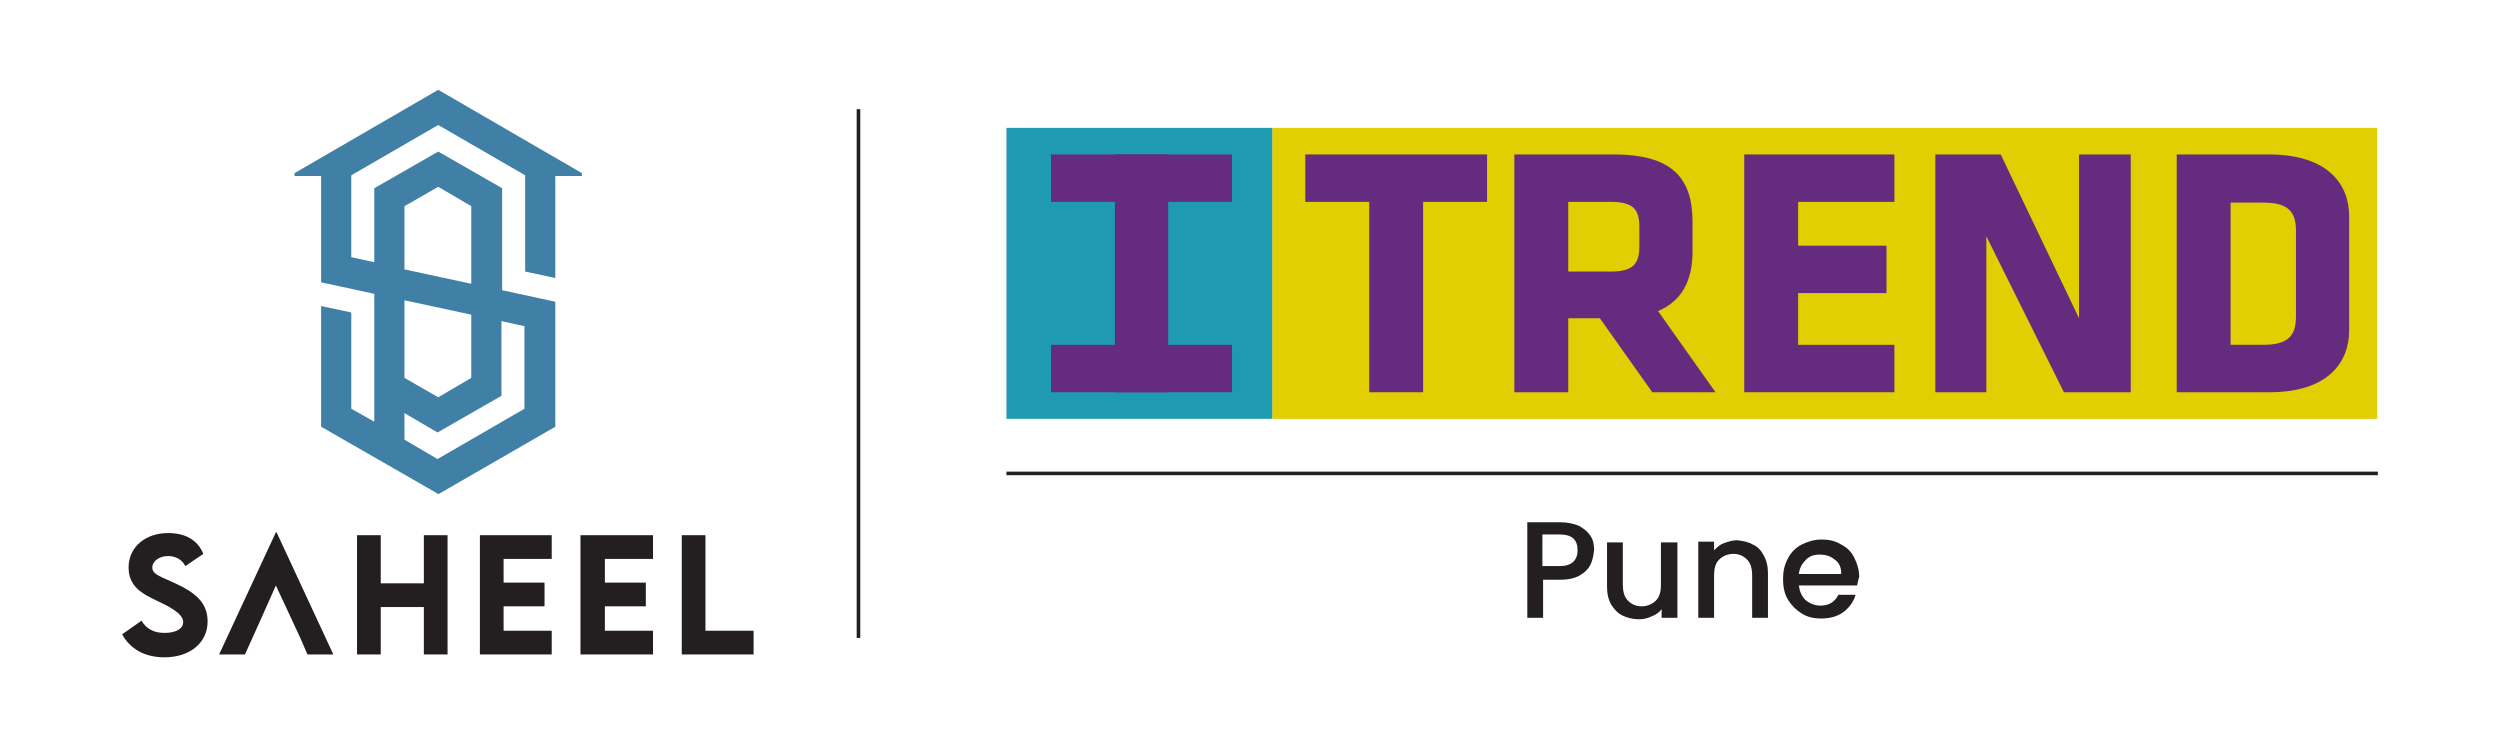 <?xml version="1.0" encoding="utf-8"?>
<!-- Generator: Adobe Illustrator 25.4.1, SVG Export Plug-In . SVG Version: 6.00 Build 0)  -->
<svg version="1.1" id="Layer_1" xmlns="http://www.w3.org/2000/svg" xmlns:xlink="http://www.w3.org/1999/xlink" x="0px" y="0px"
	 viewBox="0 0 348 104" style="enable-background:new 0 0 348 104;" xml:space="preserve">
<style type="text/css">
	.st0{display:none;}
	.st1{display:inline;fill:#FFFFFF;}
	.st2{display:inline;}
	.st3{fill-rule:evenodd;clip-rule:evenodd;fill:#EF412F;}
	.st4{fill:#231F20;}
	.st5{fill:#4180A6;}
	.st6{fill-rule:evenodd;clip-rule:evenodd;fill:#E1CF03;}
	
		.st7{clip-path:url(#SVGID_00000119833965710924661940000017325918996312075710_);fill-rule:evenodd;clip-rule:evenodd;fill:#652B7F;}
	
		.st8{clip-path:url(#SVGID_00000119833965710924661940000017325918996312075710_);fill-rule:evenodd;clip-rule:evenodd;fill:#E1CF03;}
	.st9{fill-rule:evenodd;clip-rule:evenodd;fill:#1E9BB0;}
	
		.st10{clip-path:url(#SVGID_00000136399388583317043960000013792301623581118395_);fill-rule:evenodd;clip-rule:evenodd;fill:#652B7F;}
	
		.st11{clip-path:url(#SVGID_00000136399388583317043960000013792301623581118395_);fill-rule:evenodd;clip-rule:evenodd;fill:#E1CF03;}
	.st12{fill-rule:evenodd;clip-rule:evenodd;fill:#652B7F;}
	
		.st13{clip-path:url(#SVGID_00000014618330336687253420000017305003224385076158_);fill-rule:evenodd;clip-rule:evenodd;fill:#652B7F;}
	
		.st14{clip-path:url(#SVGID_00000014618330336687253420000017305003224385076158_);fill-rule:evenodd;clip-rule:evenodd;fill:#E1CF03;}
	
		.st15{clip-path:url(#SVGID_00000002374079336776712920000005085337783618452628_);fill-rule:evenodd;clip-rule:evenodd;fill:#652B7F;}
	
		.st16{clip-path:url(#SVGID_00000002374079336776712920000005085337783618452628_);fill-rule:evenodd;clip-rule:evenodd;fill:#E1CF03;}
	.st17{fill:none;}
	.st18{fill:none;stroke:#231F20;stroke-width:0.5;stroke-miterlimit:10;}
</style>
<g class="st0">
	<path class="st1" d="M35.3-115.1v0.6v0c0,0.1,0,0.3-0.1,0.4c0,0.1-0.1,0.2-0.2,0.3c-0.1,0.1-0.2,0.2-0.3,0.2
		c-0.1,0.1-0.2,0.1-0.4,0.1h0h-1h-0.3v-2.3v-0.4v-1.3v-0.6h0.6h0.5h0.1h0c0,0,0,0,0,0c0,0,0,0,0,0c0.1,0,0.2,0.1,0.4,0.1
		c0.1,0.1,0.2,0.1,0.3,0.2c0.1,0.1,0.1,0.2,0.2,0.3c0,0.1,0.1,0.2,0.1,0.4v0.3v0c0,0.2-0.1,0.3-0.1,0.4c-0.1,0.1-0.2,0.2-0.3,0.3
		c0.2,0.1,0.3,0.2,0.4,0.3S35.3-115.3,35.3-115.1L35.3-115.1z M33.7-116.1h0.5c0.1,0,0.2,0,0.3-0.1s0.1-0.2,0.1-0.3v0v-0.4v0
		c0-0.1-0.1-0.2-0.1-0.3s-0.2-0.1-0.3-0.1h-0.5V-116.1z M34.8-115.1L34.8-115.1c0-0.1-0.1-0.2-0.1-0.3c-0.1-0.1-0.2-0.1-0.3-0.1
		h-0.6v1.6h0.6c0.1,0,0.2,0,0.3-0.1c0.1-0.1,0.1-0.2,0.1-0.3v0v0V-115.1L34.8-115.1z"/>
	<path class="st1" d="M38.9-118v0.6v2.9c0,0,0,0.1,0,0.1c0,0.1-0.1,0.2-0.1,0.3c-0.1,0.1-0.1,0.2-0.2,0.3c-0.1,0.1-0.2,0.1-0.3,0.2
		c-0.1,0-0.2,0.1-0.4,0.1c-0.3,0-0.5-0.1-0.7-0.2c-0.2-0.2-0.3-0.4-0.4-0.6v0c0,0,0-0.1,0-0.1v0v-3.5h0.6v3.6c0,0.1,0.1,0.2,0.2,0.3
		c0.1,0.1,0.2,0.1,0.3,0.1c0.1,0,0.2,0,0.3-0.1c0.1-0.1,0.1-0.2,0.2-0.3v-3.6H38.9z"/>
	<rect x="40.3" y="-118" class="st1" width="0.6" height="4.5"/>
	<polygon class="st1" points="44.4,-114 44.4,-113.5 42.8,-113.5 42.3,-113.5 42.3,-114 42.3,-118 42.8,-118 42.8,-114 	"/>
	<path class="st1" d="M47-118c0.1,0,0.2,0.1,0.4,0.1c0.1,0.1,0.2,0.1,0.3,0.2s0.1,0.2,0.2,0.3c0,0.1,0.1,0.2,0.1,0.4v2.4
		c0,0.1,0,0.3-0.1,0.4c0,0.1-0.1,0.2-0.2,0.3c-0.1,0.1-0.2,0.2-0.3,0.2c-0.1,0.1-0.2,0.1-0.4,0.1h0h-1h-0.2v-4v-0.6h0.6h0.5L47-118
		L47-118C47-118,47-118,47-118C47-118,47-118,47-118 M47.3-117c0-0.1,0-0.2-0.1-0.3c-0.1-0.1-0.1-0.1-0.2-0.2h-0.7v3.4H47
		c0.1,0,0.2-0.1,0.2-0.2c0.1-0.1,0.1-0.2,0.1-0.3V-117z"/>
	<rect x="49.3" y="-118" class="st1" width="0.6" height="4.5"/>
	<polygon class="st1" points="53.6,-113.5 53.1,-113.5 51.8,-116.9 51.8,-113.5 51.3,-113.5 51.3,-118 51.5,-118 52,-118 53.1,-115 
		53.1,-118 53.6,-118 	"/>
	<path class="st1" d="M56.6-116.6v-0.4c0-0.1,0-0.3-0.1-0.4s-0.2-0.1-0.4-0.1c-0.1,0-0.3,0-0.4,0.1s-0.1,0.2-0.1,0.4v2.5
		c0,0.1,0,0.3,0.1,0.4s0.2,0.1,0.4,0.1c0.2,0,0.3,0,0.4-0.1s0.1-0.2,0.1-0.4v-0.9h-0.5v-0.5h0.5h0.5h0.1v1.4c0,0.1,0,0.3-0.1,0.4
		c-0.1,0.1-0.1,0.2-0.2,0.3s-0.2,0.2-0.3,0.2c-0.1,0.1-0.3,0.1-0.4,0.1c-0.1,0-0.3,0-0.4-0.1c-0.1-0.1-0.2-0.1-0.3-0.2
		s-0.2-0.2-0.2-0.3c-0.1-0.1-0.1-0.3-0.1-0.4v-2.4c0-0.1,0-0.3,0.1-0.4c0.1-0.1,0.1-0.2,0.2-0.3s0.2-0.2,0.3-0.2
		c0.1-0.1,0.3-0.1,0.4-0.1c0.1,0,0.3,0,0.4,0.1c0.1,0.1,0.2,0.1,0.3,0.2s0.2,0.2,0.2,0.3c0.1,0.1,0.1,0.3,0.1,0.4v0.4H56.6z"/>
	<polygon class="st1" points="61,-117.4 61,-116 62.4,-116 62.4,-115.4 61,-115.4 61,-113.5 60.5,-113.5 60.5,-115.4 60.5,-116 
		60.5,-117.4 60.5,-118 61,-118 62.5,-118 62.5,-117.4 	"/>
	<path class="st1" d="M66.1-118v0.6v2.9c0,0,0,0.1,0,0.1c0,0.1-0.1,0.2-0.1,0.3c-0.1,0.1-0.1,0.2-0.2,0.3c-0.1,0.1-0.2,0.1-0.3,0.2
		c-0.1,0-0.2,0.1-0.4,0.1c-0.3,0-0.5-0.1-0.7-0.2c-0.2-0.2-0.3-0.4-0.4-0.6v0c0,0,0-0.1,0-0.1v0v-3.5h0.6v3.6c0,0.1,0.1,0.2,0.2,0.3
		c0.1,0.1,0.2,0.1,0.3,0.1c0.1,0,0.2,0,0.3-0.1c0.1-0.1,0.1-0.2,0.2-0.3v-3.6H66.1z"/>
	<polygon class="st1" points="69.8,-117.4 68.9,-117.4 68.9,-113.5 68.4,-113.5 68.4,-117.4 67.5,-117.4 67.5,-118 69.8,-118 	"/>
	<path class="st1" d="M73.3-118v0.6v2.9c0,0,0,0.1,0,0.1c0,0.1-0.1,0.2-0.1,0.3c-0.1,0.1-0.1,0.2-0.2,0.3c-0.1,0.1-0.2,0.1-0.3,0.2
		c-0.1,0-0.2,0.1-0.4,0.1c-0.3,0-0.5-0.1-0.7-0.2c-0.2-0.2-0.3-0.4-0.4-0.6v0c0,0,0-0.1,0-0.1v0v-3.5h0.6v3.6c0,0.1,0.1,0.2,0.2,0.3
		c0.1,0.1,0.2,0.1,0.3,0.1c0.1,0,0.2,0,0.3-0.1c0.1-0.1,0.1-0.2,0.2-0.3v-3.6H73.3z"/>
	<path class="st1" d="M76.9-113.5h-0.6l0-0.1c0,0,0,0,0-0.1c0,0,0,0,0-0.1v-1.2v0v0c0-0.1-0.1-0.2-0.1-0.3c-0.1-0.1-0.2-0.1-0.3-0.1
		h-0.5v1.9h-0.6v-2.1v-0.4v-1.5v-0.6h0.6h0.5h0.1h0c0,0,0,0,0,0c0,0,0,0,0,0c0.1,0,0.2,0.1,0.4,0.1c0.1,0.1,0.2,0.1,0.3,0.2
		c0.1,0.1,0.1,0.2,0.2,0.3c0,0.1,0.1,0.2,0.1,0.4v0.5v0c0,0.2-0.1,0.3-0.1,0.5c-0.1,0.1-0.2,0.2-0.4,0.3c0.2,0.1,0.3,0.2,0.4,0.3
		c0.1,0.1,0.1,0.3,0.1,0.5v0v1.1v0.1c0,0,0,0,0,0.1L76.9-113.5z M75.3-115.9h0.5c0.1,0,0.2,0,0.3-0.1c0.1-0.1,0.1-0.2,0.1-0.3v0
		v-0.6v0c0-0.1-0.1-0.2-0.1-0.3c-0.1-0.1-0.2-0.1-0.3-0.1h-0.5V-115.9z"/>
	<polygon class="st1" points="78.9,-117.4 78.9,-116 80.2,-116 80.2,-115.4 78.9,-115.4 78.9,-114 80.4,-114 80.4,-113.5 
		78.9,-113.5 78.3,-113.5 78.3,-114 78.3,-115.4 78.3,-116 78.3,-117.4 78.3,-118 78.9,-118 80.4,-118 80.4,-117.4 	"/>
	<path class="st1" d="M84.8-113.4L84.8-113.4c-0.3,0-0.6-0.1-0.7-0.3c-0.2-0.2-0.3-0.5-0.3-0.8v-0.3h0.6v0.3c0,0.1,0,0.2,0,0.3
		c0,0.1,0.1,0.1,0.1,0.2c0,0,0.1,0.1,0.1,0.1c0,0,0.1,0,0.1,0h0c0.1,0,0.1,0,0.2,0c0.1,0,0.1,0,0.1-0.1c0,0,0.1-0.1,0.1-0.1
		c0-0.1,0-0.1,0-0.3v-0.1c0-0.2-0.1-0.4-0.2-0.6s-0.3-0.3-0.5-0.5c-0.1-0.1-0.2-0.2-0.3-0.3c-0.1-0.1-0.2-0.2-0.3-0.3
		c-0.1-0.1-0.1-0.2-0.2-0.3c0-0.1-0.1-0.3-0.1-0.4v-0.1c0-0.3,0.1-0.6,0.3-0.8s0.4-0.3,0.7-0.3h0c0.3,0,0.6,0.1,0.7,0.3
		s0.3,0.4,0.3,0.8v0.3h-0.6v-0.3c0-0.1,0-0.2,0-0.3c0-0.1-0.1-0.1-0.1-0.1c0,0-0.1-0.1-0.1-0.1c-0.1,0-0.1,0-0.2,0h0
		c-0.1,0-0.1,0-0.2,0c-0.1,0-0.1,0-0.1,0.1c0,0-0.1,0.1-0.1,0.1c0,0.1,0,0.1,0,0.3v0.1c0,0.2,0.1,0.3,0.2,0.5
		c0.1,0.1,0.3,0.3,0.4,0.4c0.1,0.1,0.2,0.2,0.3,0.3c0.1,0.1,0.2,0.2,0.3,0.3c0.1,0.1,0.1,0.2,0.2,0.4s0.1,0.3,0.1,0.5v0.1
		c0,0.3-0.1,0.6-0.3,0.8C85.4-113.5,85.1-113.4,84.8-113.4"/>
	<path class="st1" d="M88.4-118c0.1,0,0.2,0.1,0.4,0.1c0.1,0.1,0.2,0.1,0.3,0.2c0.1,0.1,0.1,0.2,0.2,0.3c0,0.1,0.1,0.2,0.1,0.4v0.9
		c0,0.1,0,0.3-0.1,0.4c0,0.1-0.1,0.2-0.2,0.3s-0.2,0.2-0.3,0.2c-0.1,0.1-0.2,0.1-0.4,0.1h0h-0.6v1.5h-0.6v-4v-0.6h0.6h0.5L88.4-118
		L88.4-118C88.4-118,88.4-118,88.4-118C88.4-118,88.4-118,88.4-118 M88.8-117c0-0.1,0-0.2-0.1-0.3c-0.1-0.1-0.1-0.1-0.2-0.2h-0.7
		v1.9h0.7c0.1,0,0.2-0.1,0.2-0.2c0.1-0.1,0.1-0.2,0.1-0.3V-117z"/>
	<path class="st1" d="M92.4-113.5l-0.2-1.1h-1l-0.2,1.1h-0.6l0.9-4.5h0.1h0.4H92l0.9,4.5H92.4z M91.3-115.1H92l-0.4-1.8L91.3-115.1z
		"/>
	<path class="st1" d="M95.3-118c0.1,0,0.3,0,0.4,0.1c0.1,0.1,0.2,0.1,0.3,0.2c0.1,0.1,0.2,0.2,0.2,0.3c0.1,0.1,0.1,0.3,0.1,0.4v0.4
		h-0.6v-0.4c0-0.1,0-0.3-0.1-0.4c-0.1-0.1-0.2-0.1-0.4-0.1c-0.1,0-0.3,0-0.4,0.1c-0.1,0.1-0.1,0.2-0.1,0.4v2.5c0,0.1,0,0.3,0.1,0.4
		c0.1,0.1,0.2,0.1,0.4,0.1c0.1,0,0.3,0,0.4-0.1c0.1-0.1,0.1-0.2,0.1-0.4v-0.5h0.6v0.5c0,0.1,0,0.3-0.1,0.4c-0.1,0.1-0.1,0.2-0.2,0.3
		c-0.1,0.1-0.2,0.2-0.3,0.2c-0.1,0.1-0.3,0.1-0.4,0.1c-0.1,0-0.3,0-0.4-0.1c-0.1-0.1-0.2-0.1-0.3-0.2c-0.1-0.1-0.2-0.2-0.2-0.3
		c-0.1-0.1-0.1-0.3-0.1-0.4v-2.4c0-0.1,0-0.3,0.1-0.4c0.1-0.1,0.1-0.2,0.2-0.3c0.1-0.1,0.2-0.2,0.3-0.2C95-118,95.1-118,95.3-118"/>
	<polygon class="st1" points="98.3,-117.4 98.3,-116 99.6,-116 99.6,-115.4 98.3,-115.4 98.3,-114 99.8,-114 99.8,-113.5 
		98.3,-113.5 97.7,-113.5 97.7,-114 97.7,-115.4 97.7,-116 97.7,-117.4 97.7,-118 98.3,-118 99.8,-118 99.8,-117.4 	"/>
	<path class="st1" d="M102.2-113.4L102.2-113.4c-0.3,0-0.6-0.1-0.7-0.3c-0.2-0.2-0.3-0.5-0.3-0.8v-0.3h0.6v0.3c0,0.1,0,0.2,0,0.3
		c0,0.1,0.1,0.1,0.1,0.2c0,0,0.1,0.1,0.1,0.1c0,0,0.1,0,0.1,0h0c0.1,0,0.1,0,0.2,0c0.1,0,0.1,0,0.1-0.1c0,0,0.1-0.1,0.1-0.1
		c0-0.1,0-0.1,0-0.3v-0.1c0-0.2-0.1-0.4-0.2-0.6s-0.3-0.3-0.5-0.5c-0.1-0.1-0.2-0.2-0.3-0.3c-0.1-0.1-0.2-0.2-0.3-0.3
		c-0.1-0.1-0.1-0.2-0.2-0.3c0-0.1-0.1-0.3-0.1-0.4v-0.1c0-0.3,0.1-0.6,0.3-0.8s0.4-0.3,0.7-0.3h0c0.3,0,0.6,0.1,0.7,0.3
		c0.2,0.2,0.3,0.4,0.3,0.8v0.3h-0.6v-0.3c0-0.1,0-0.2,0-0.3c0-0.1-0.1-0.1-0.1-0.1c0,0-0.1-0.1-0.1-0.1c-0.1,0-0.1,0-0.2,0h0
		c-0.1,0-0.1,0-0.2,0c-0.1,0-0.1,0-0.1,0.1c0,0-0.1,0.1-0.1,0.1c0,0.1,0,0.1,0,0.3v0.1c0,0.2,0.1,0.3,0.2,0.5
		c0.1,0.1,0.3,0.3,0.4,0.4c0.1,0.1,0.2,0.2,0.3,0.3c0.1,0.1,0.2,0.2,0.3,0.3c0.1,0.1,0.1,0.2,0.2,0.4s0.1,0.3,0.1,0.5v0.1
		c0,0.3-0.1,0.6-0.3,0.8C102.7-113.5,102.5-113.4,102.2-113.4"/>
</g>
<g class="st0">
	<g class="st2">
		<rect x="45.4" y="-183.3" class="st3" width="41.4" height="41.4"/>
		<path class="st4" d="M79.5-152.8l-12.6-6.4l13-11.8c1-0.9,1.1-2.5,0.2-3.5c-0.9-1-2.5-1.1-3.5-0.2l-18.3,16.5l9.4-32.7
			c0.4-1.3-0.4-2.7-1.7-3.1s-2.7,0.4-3.1,1.7l-11.8,41c-0.3,1.1,0.2,2.2,1.1,2.8c0.9,0.5,2.1,0.5,3-0.2l7.8-7l14.2,7.3
			c1.3,0.6,2.7,0.2,3.4-1.1C81.1-150.7,80.7-152.2,79.5-152.8"/>
	</g>
	<g class="st2">
		<polygon class="st4" points="22.4,-134.3 24.8,-134.3 24.8,-129.9 28.8,-134.3 31.8,-134.3 27.2,-129.4 32.2,-123.8 29,-123.8 
			24.8,-128.8 24.8,-123.8 22.4,-123.8 		"/>
		<path class="st4" d="M32.3-129c0-0.8,0.1-1.6,0.4-2.3c0.3-0.7,0.7-1.3,1.2-1.7c0.5-0.5,1.1-0.8,1.8-1.1c0.7-0.2,1.5-0.4,2.3-0.4
			s1.6,0.1,2.3,0.4c0.7,0.2,1.3,0.6,1.8,1.1c0.5,0.5,0.9,1,1.2,1.7c0.3,0.7,0.4,1.5,0.4,2.3c0,0.8-0.1,1.6-0.4,2.3
			c-0.3,0.7-0.7,1.3-1.2,1.7c-0.5,0.5-1.1,0.8-1.8,1.1c-0.7,0.2-1.5,0.4-2.3,0.4s-1.6-0.1-2.3-0.4c-0.7-0.2-1.3-0.6-1.8-1.1
			c-0.5-0.5-0.9-1-1.2-1.7C32.4-127.4,32.3-128.2,32.3-129 M34.7-129c0,0.5,0.1,0.9,0.2,1.3c0.2,0.4,0.3,0.8,0.6,1
			c0.3,0.3,0.6,0.5,1,0.7s0.9,0.2,1.3,0.2c0.5,0,0.9-0.1,1.3-0.2s0.8-0.4,1-0.7c0.3-0.3,0.5-0.6,0.6-1c0.2-0.4,0.2-0.9,0.2-1.3
			s-0.1-0.9-0.2-1.3c-0.2-0.4-0.3-0.8-0.6-1c-0.3-0.3-0.6-0.5-1-0.7c-0.4-0.2-0.8-0.2-1.3-0.2c-0.5,0-0.9,0.1-1.3,0.2
			c-0.4,0.2-0.8,0.4-1,0.7c-0.3,0.3-0.5,0.6-0.6,1C34.8-129.9,34.7-129.5,34.7-129"/>
		<polygon class="st4" points="45.8,-134.3 48.1,-134.3 48.1,-130.3 52.6,-130.3 52.6,-134.3 54.9,-134.3 54.9,-123.8 52.6,-123.8 
			52.6,-128.3 48.1,-128.3 48.1,-123.8 45.8,-123.8 		"/>
		<rect x="57.9" y="-134.3" class="st4" width="2.3" height="10.4"/>
		<polygon class="st4" points="63.2,-134.3 66.4,-134.3 70.8,-127 70.8,-127 70.8,-134.3 73.1,-134.3 73.1,-123.8 70.1,-123.8 
			65.5,-131.2 65.5,-131.2 65.5,-123.8 63.2,-123.8 		"/>
		<path class="st4" d="M75.6-129c0-0.8,0.1-1.6,0.4-2.3c0.3-0.7,0.7-1.3,1.2-1.7c0.5-0.5,1.1-0.8,1.8-1.1c0.7-0.2,1.5-0.4,2.3-0.4
			s1.6,0.1,2.3,0.4c0.7,0.2,1.3,0.6,1.8,1.1s0.9,1,1.2,1.7c0.3,0.7,0.4,1.5,0.4,2.3c0,0.8-0.1,1.6-0.4,2.3c-0.3,0.7-0.7,1.3-1.2,1.7
			c-0.5,0.5-1.1,0.8-1.8,1.1c-0.7,0.2-1.5,0.4-2.3,0.4s-1.6-0.1-2.3-0.4c-0.7-0.2-1.3-0.6-1.8-1.1c-0.5-0.5-0.9-1-1.2-1.7
			C75.7-127.4,75.6-128.2,75.6-129 M78-129c0,0.5,0.1,0.9,0.2,1.3c0.2,0.4,0.3,0.8,0.6,1c0.3,0.3,0.6,0.5,1,0.7s0.8,0.2,1.3,0.2
			c0.5,0,0.9-0.1,1.3-0.2s0.8-0.4,1-0.7s0.5-0.6,0.6-1c0.2-0.4,0.2-0.9,0.2-1.3s-0.1-0.9-0.2-1.3c-0.2-0.4-0.3-0.8-0.6-1
			c-0.3-0.3-0.6-0.5-1-0.7c-0.4-0.2-0.8-0.2-1.3-0.2c-0.5,0-0.9,0.1-1.3,0.2c-0.4,0.2-0.8,0.4-1,0.7c-0.3,0.3-0.5,0.6-0.6,1
			C78.1-129.9,78-129.5,78-129"/>
		<path class="st4" d="M88.1-129c0-0.8,0.1-1.6,0.4-2.3c0.3-0.7,0.7-1.3,1.2-1.7c0.5-0.5,1.1-0.8,1.8-1.1c0.7-0.2,1.5-0.4,2.3-0.4
			s1.6,0.1,2.3,0.4c0.7,0.2,1.3,0.6,1.8,1.1c0.5,0.5,0.9,1,1.2,1.7c0.3,0.7,0.4,1.5,0.4,2.3c0,0.8-0.1,1.6-0.4,2.3s-0.7,1.3-1.2,1.7
			c-0.5,0.5-1.1,0.8-1.8,1.1c-0.7,0.2-1.5,0.4-2.3,0.4s-1.6-0.1-2.3-0.4c-0.7-0.2-1.3-0.6-1.8-1.1s-0.9-1-1.2-1.7
			C88.2-127.4,88.1-128.2,88.1-129 M90.5-129c0,0.5,0.1,0.9,0.2,1.3c0.2,0.4,0.3,0.8,0.6,1s0.6,0.5,1,0.7s0.8,0.2,1.3,0.2
			c0.5,0,0.9-0.1,1.3-0.2s0.8-0.4,1-0.7c0.3-0.3,0.5-0.6,0.6-1c0.2-0.4,0.2-0.9,0.2-1.3s-0.1-0.9-0.2-1.3c-0.2-0.4-0.3-0.8-0.6-1
			c-0.3-0.3-0.6-0.5-1-0.7c-0.4-0.2-0.8-0.2-1.3-0.2c-0.5,0-0.9,0.1-1.3,0.2c-0.4,0.2-0.8,0.4-1,0.7c-0.3,0.3-0.5,0.6-0.6,1
			C90.6-129.9,90.5-129.5,90.5-129"/>
		<path class="st4" d="M101.5-134.3h4c0.5,0,1,0.1,1.5,0.2c0.5,0.1,0.9,0.3,1.3,0.5c0.3,0.2,0.6,0.6,0.9,1c0.2,0.4,0.3,0.9,0.3,1.5
			c0,0.8-0.2,1.3-0.6,1.9s-0.9,0.8-1.7,1l2.7,4.4h-2.7L105-128h-1.2v4.2h-2.3L101.5-134.3L101.5-134.3z M103.8-129.9h1.3
			c0.2,0,0.4,0,0.6,0c0.2,0,0.5-0.1,0.6-0.1c0.2-0.1,0.3-0.2,0.5-0.3c0.1-0.2,0.2-0.3,0.2-0.6s-0.1-0.5-0.2-0.6
			c-0.1-0.2-0.2-0.3-0.4-0.3c-0.2-0.1-0.3-0.1-0.6-0.2c-0.2-0.1-0.4-0.1-0.6-0.1h-1.5L103.8-129.9L103.8-129.9z"/>
	</g>
</g>
<g>
	<g>
		<g>
			<path class="st5" d="M61,12.5l-20,11.6v0.4h3.7v14.8l7.4,1.6l0,17.8l-3.2-1.8V43.5l-4.2-0.9v16.8l16.2,9.3l0.1,0.1l16.3-9.4V42
				l-7.4-1.6V26.2L61,21.1l-8.9,5.1v10.3l-3.2-0.7V24.4l12.1-7l12.1,7v13.4l4.2,0.9V24.5H81v-0.4L61,12.5z M56.3,61.2v-3.7l4.6,2.7
				l8.9-5.1V44.7l3.2,0.7v11.5l-12.1,7L56.3,61.2z M56.3,52.6V41.8l9.3,2v8.8L61,55.3L56.3,52.6z M56.3,37.5v-8.8L61,26l4.6,2.7
				v10.8L56.3,37.5z"/>
		</g>
		<g>
			<path class="st4" d="M17,88.3l2.7-1.9c0.7,1.2,1.8,1.7,3.2,1.7c1.6,0,2.6-0.6,2.6-1.5c0-1.2-2-2.2-3.7-3
				c-1.9-0.9-3.9-1.9-3.9-4.6c0-2.9,2.4-4.8,5.5-4.8c2.3,0,4.1,0.9,4.9,2.9l-2.5,1.7c-0.5-1-1.5-1.4-2.4-1.4c-1.2,0-2.2,0.7-2.2,1.6
				c0,1,1.3,1.3,3.2,2.2c2.8,1.3,4.5,2.7,4.5,5.3c0,3-2.5,5-6,5C20.1,91.5,18.1,90.3,17,88.3"/>
			<polygon class="st4" points="38.5,74.1 38.4,74.1 30.5,91.1 34.1,91.1 36.4,86 38.4,81.5 40.5,86 41.8,88.8 41.8,88.8 42.8,91.1 
				46.4,91.1 			"/>
			<polygon class="st4" points="62.3,74.5 62.3,91.1 59,91.1 59,84.5 53,84.5 53,91.1 49.7,91.1 49.7,74.5 53,74.5 53,81.2 59,81.2 
				59,74.5 			"/>
			<polygon class="st4" points="70.1,77.8 70.1,81.1 75.8,81.1 75.8,84.4 70.1,84.4 70.1,87.8 76.8,87.8 76.8,91.1 66.8,91.1 
				66.8,74.5 76.8,74.5 76.8,77.8 			"/>
			<polygon class="st4" points="84.2,77.8 84.2,81.1 89.9,81.1 89.9,84.4 84.2,84.4 84.2,87.8 90.9,87.8 90.9,91.1 80.8,91.1 
				80.8,74.5 90.9,74.5 90.9,77.8 			"/>
			<polygon class="st4" points="104.9,87.8 104.9,91.1 94.9,91.1 94.9,74.5 98.2,74.5 98.2,87.8 			"/>
		</g>
	</g>
	<g>
		<g>
			<rect x="177.1" y="17.8" class="st6" width="153.8" height="40.5"/>
			<g>
				<defs>
					<rect id="SVGID_1_" x="177.1" y="17.8" width="153.8" height="40.5"/>
				</defs>
				<clipPath id="SVGID_00000042717681320296878760000000553094254344255149_">
					<use xlink:href="#SVGID_1_"  style="overflow:visible;"/>
				</clipPath>
				
					<path style="clip-path:url(#SVGID_00000042717681320296878760000000553094254344255149_);fill-rule:evenodd;clip-rule:evenodd;fill:#652B7F;" d="
					M645.4,409v-42.8c-0.1-3-2.6-5.8-5.8-5.8h-5.2v1.8c0,13-15.5,9.8-15.5,21.1V409v25.7c0,11.2,15.5,8,15.5,21.1v1.8h5.2
					c3.2,0,5.7-2.8,5.8-5.8V409z"/>
				
					<path style="clip-path:url(#SVGID_00000042717681320296878760000000553094254344255149_);fill-rule:evenodd;clip-rule:evenodd;fill:#E1CF03;" d="
					M628.5,424v1.5l-1.3,2.5v0.5h1.3v0.8h-3.9v-3.1c0-0.5,0-0.8,0.1-1.1c0.1-0.4,0.4-0.6,0.8-0.6h0.9c0.2,0,0.4,0.1,0.6,0.4
					c0.1,0.2,0.2,0.5,0.2,0.8v1L628.5,424z M626.2,425.2h-0.6c-0.2,0-0.3,0.3-0.3,0.9v2.3h1l0-2.9c0-0.1,0-0.2,0-0.3
					C626.3,425.2,626.3,425.2,626.2,425.2 M627.6,420.2c0.3,0,0.5,0.2,0.7,0.7c0.1,0.3,0.2,0.7,0.2,1.1v1.8h-0.8V422
					c0-0.6-0.1-1-0.4-1h-2.7v-0.8H627.6z M627.6,412.6c0.3,0,0.5,0.2,0.7,0.7c0.1,0.3,0.2,0.7,0.2,1v3.1h-3.9v-3.1
					c0-0.4,0.1-0.8,0.2-1.1c0.1-0.4,0.4-0.7,0.7-0.7H627.6z M627.3,413.3h-1.7c-0.2,0-0.3,0.3-0.3,1v2.3h2.4v-2.3
					c0-0.2,0-0.4-0.1-0.6C627.6,413.5,627.4,413.3,627.3,413.3 M628.5,407v4.8h-3.9V407h0.8v4h0.5v-3.3h0.8v3.3h1.1v-4H628.5z
					 M627.6,401.4c0.3,0,0.6,0.2,0.7,0.7c0.1,0.3,0.1,0.7,0.1,1.1v2.9h-0.8v-2.9c0-0.6-0.1-1-0.3-1h-0.6c-0.2,0-0.3,0.3-0.3,1v1.4
					c0,1-0.2,1.6-0.7,1.6h-0.5c-0.5,0-0.8-0.5-0.8-1.6v-2.9h0.8v2.9c0,0.3,0,0.5,0,0.6c0,0.1,0.1,0.2,0.2,0.2h0.1
					c0.1,0,0.2-0.1,0.2-0.2c0,0,0-0.2,0-0.6v-1.4c0-0.4,0-0.8,0.1-1.1c0.1-0.4,0.4-0.7,0.7-0.7H627.6z M628.5,400.7h-3.9v-0.8h3.9
					V400.7z M628.5,393.8v3.1c0,0.4,0,0.8-0.1,1.1c-0.1,0.4-0.4,0.6-0.7,0.6h-2.2c-0.3,0-0.6-0.2-0.7-0.7c-0.1-0.3-0.1-0.6-0.1-1.1
					v-3.1h0.8v3.1c0,0.6,0.1,0.9,0.3,0.9h1.7c0.2,0,0.3-0.3,0.3-0.9v-2.3h-1.1v2.6h-0.8v-3c0-0.1,0-0.2,0.1-0.3
					c0.1-0.1,0.2-0.1,0.3-0.1H628.5z M628.1,387.9c0.1,0,0.2,0,0.3,0.1c0.1,0.1,0.1,0.1,0.1,0.2c0,0.1,0,0.2-0.1,0.3l-2.7,3.4h2.7
					v0.8H625c-0.1,0-0.2,0-0.3-0.1c-0.1-0.1-0.1-0.1-0.1-0.2c0-0.1,0-0.2,0.1-0.3l2.7-3.4h-2.7v-0.8H628.1z M628.1,386.2
					c0.1,0,0.2,0,0.3,0.1c0.1,0.1,0.1,0.2,0.1,0.3c0,0.1,0,0.2-0.1,0.3c-0.1,0.1-0.2,0.1-0.3,0.1c-0.1,0-0.2,0-0.3-0.1
					c-0.1-0.1-0.1-0.2-0.1-0.3c0-0.1,0-0.2,0.1-0.3C627.9,386.2,628,386.2,628.1,386.2 M628.5,385.2h-3.9v-0.8h3.9V385.2z
					 M628.1,378.5c0.1,0,0.2,0,0.3,0.1c0.1,0.1,0.1,0.1,0.1,0.2c0,0.1,0,0.2-0.1,0.3l-2.7,3.4h2.7v0.8H625c-0.1,0-0.2,0-0.3-0.1
					c-0.1-0.1-0.1-0.1-0.1-0.2c0-0.1,0-0.2,0.1-0.3l2.7-3.4h-2.7v-0.8H628.1z"/>
				
					<path style="clip-path:url(#SVGID_00000042717681320296878760000000553094254344255149_);fill-rule:evenodd;clip-rule:evenodd;fill:#E1CF03;" d="
					M629.2,439.5c-0.2-0.1-0.4-0.1-0.7-0.2c-0.6-0.2-1.4-0.4-1.5-0.4c-0.3-0.1-0.6-0.2-0.9-0.4c-0.3-0.2-0.6-0.4-0.8-0.6
					c-0.5-0.4-0.8-0.9-1-1.4c-0.2-0.5-0.3-1.1-0.3-1.7c0,0,0,0,0,0c0-0.7,0-1.4,0-2.1c2,0.8,1.1,2.1,1.7,3.5
					c0.1,0.2,0.3,0.5,0.5,0.6c0.1,0.1,0.2,0.2,0.4,0.3c0.2,0.1,0.3,0.2,0.6,0.2c0.2,0.1,0.3,0.1,0.8,0.2
					C628.9,437.9,629.2,438.5,629.2,439.5"/>
				
					<path style="clip-path:url(#SVGID_00000042717681320296878760000000553094254344255149_);fill-rule:evenodd;clip-rule:evenodd;fill:#E1CF03;" d="
					M623.9,431.1c0.2,0.1,0.4,0.1,0.7,0.2c0.6,0.2,1.4,0.4,1.5,0.4c0.3,0.1,0.6,0.2,0.9,0.4c0.3,0.2,0.6,0.4,0.8,0.6
					c0.5,0.4,0.8,0.9,1,1.4c0.2,0.5,0.3,1.1,0.3,1.7c0,0,0,0,0,0c0,0.7,0,1.4,0,2.1c-2.1-0.9-1.1-2.1-1.7-3.5
					c-0.1-0.3-0.3-0.5-0.5-0.7c-0.1-0.1-0.2-0.2-0.4-0.3c-0.2-0.1-0.4-0.2-0.6-0.2c-0.2-0.1-0.3-0.1-0.9-0.2
					C624.1,432.7,623.9,432.1,623.9,431.1"/>
				
					<path style="clip-path:url(#SVGID_00000042717681320296878760000000553094254344255149_);fill-rule:evenodd;clip-rule:evenodd;fill:#E1CF03;" d="
					M622.5,430.6c1.2,0.4,1.1,0.3,1.1,1.9C622.4,432.1,622.5,432.2,622.5,430.6"/>
			</g>
			<rect x="140.1" y="17.8" class="st9" width="37" height="40.5"/>
			<g>
				<defs>
					<rect id="SVGID_00000155116747251099616030000010552700867300456587_" x="140.1" y="17.8" width="37" height="40.5"/>
				</defs>
				<clipPath id="SVGID_00000051349649843041312370000016727957029933517473_">
					<use xlink:href="#SVGID_00000155116747251099616030000010552700867300456587_"  style="overflow:visible;"/>
				</clipPath>
				
					<path style="clip-path:url(#SVGID_00000051349649843041312370000016727957029933517473_);fill-rule:evenodd;clip-rule:evenodd;fill:#652B7F;" d="
					M645.4,409v-42.8c-0.1-3-2.6-5.8-5.8-5.8h-5.2v1.8c0,13-15.5,9.8-15.5,21.1V409v25.7c0,11.2,15.5,8,15.5,21.1v1.8h5.2
					c3.2,0,5.7-2.8,5.8-5.8V409z"/>
				
					<path style="clip-path:url(#SVGID_00000051349649843041312370000016727957029933517473_);fill-rule:evenodd;clip-rule:evenodd;fill:#E1CF03;" d="
					M628.5,424v1.5l-1.3,2.5v0.5h1.3v0.8h-3.9v-3.1c0-0.5,0-0.8,0.1-1.1c0.1-0.4,0.4-0.6,0.8-0.6h0.9c0.2,0,0.4,0.1,0.6,0.4
					c0.1,0.2,0.2,0.5,0.2,0.8v1L628.5,424z M626.2,425.2h-0.6c-0.2,0-0.3,0.3-0.3,0.9v2.3h1l0-2.9c0-0.1,0-0.2,0-0.3
					C626.3,425.2,626.3,425.2,626.2,425.2 M627.6,420.2c0.3,0,0.5,0.2,0.7,0.7c0.1,0.3,0.2,0.7,0.2,1.1v1.8h-0.8V422
					c0-0.6-0.1-1-0.4-1h-2.7v-0.8H627.6z M627.6,412.6c0.3,0,0.5,0.2,0.7,0.7c0.1,0.3,0.2,0.7,0.2,1v3.1h-3.9v-3.1
					c0-0.4,0.1-0.8,0.2-1.1c0.1-0.4,0.4-0.7,0.7-0.7H627.6z M627.3,413.3h-1.7c-0.2,0-0.3,0.3-0.3,1v2.3h2.4v-2.3
					c0-0.2,0-0.4-0.1-0.6C627.6,413.5,627.4,413.3,627.3,413.3 M628.5,407v4.8h-3.9V407h0.8v4h0.5v-3.3h0.8v3.3h1.1v-4H628.5z
					 M627.6,401.4c0.3,0,0.6,0.2,0.7,0.7c0.1,0.3,0.1,0.7,0.1,1.1v2.9h-0.8v-2.9c0-0.6-0.1-1-0.3-1h-0.6c-0.2,0-0.3,0.3-0.3,1v1.4
					c0,1-0.2,1.6-0.7,1.6h-0.5c-0.5,0-0.8-0.5-0.8-1.6v-2.9h0.8v2.9c0,0.3,0,0.5,0,0.6c0,0.1,0.1,0.2,0.2,0.2h0.1
					c0.1,0,0.2-0.1,0.2-0.2c0,0,0-0.2,0-0.6v-1.4c0-0.4,0-0.8,0.1-1.1c0.1-0.4,0.4-0.7,0.7-0.7H627.6z M628.5,400.7h-3.9v-0.8h3.9
					V400.7z M628.5,393.8v3.1c0,0.4,0,0.8-0.1,1.1c-0.1,0.4-0.4,0.6-0.7,0.6h-2.2c-0.3,0-0.6-0.2-0.7-0.7c-0.1-0.3-0.1-0.6-0.1-1.1
					v-3.1h0.8v3.1c0,0.6,0.1,0.9,0.3,0.9h1.7c0.2,0,0.3-0.3,0.3-0.9v-2.3h-1.1v2.6h-0.8v-3c0-0.1,0-0.2,0.1-0.3
					c0.1-0.1,0.2-0.1,0.3-0.1H628.5z M628.1,387.9c0.1,0,0.2,0,0.3,0.1c0.1,0.1,0.1,0.1,0.1,0.2c0,0.1,0,0.2-0.1,0.3l-2.7,3.4h2.7
					v0.8H625c-0.1,0-0.2,0-0.3-0.1c-0.1-0.1-0.1-0.1-0.1-0.2c0-0.1,0-0.2,0.1-0.3l2.7-3.4h-2.7v-0.8H628.1z M628.1,386.2
					c0.1,0,0.2,0,0.3,0.1c0.1,0.1,0.1,0.2,0.1,0.3c0,0.1,0,0.2-0.1,0.3c-0.1,0.1-0.2,0.1-0.3,0.1c-0.1,0-0.2,0-0.3-0.1
					c-0.1-0.1-0.1-0.2-0.1-0.3c0-0.1,0-0.2,0.1-0.3C627.9,386.2,628,386.2,628.1,386.2 M628.5,385.2h-3.9v-0.8h3.9V385.2z
					 M628.1,378.5c0.1,0,0.2,0,0.3,0.1c0.1,0.1,0.1,0.1,0.1,0.2c0,0.1,0,0.2-0.1,0.3l-2.7,3.4h2.7v0.8H625c-0.1,0-0.2,0-0.3-0.1
					c-0.1-0.1-0.1-0.1-0.1-0.2c0-0.1,0-0.2,0.1-0.3l2.7-3.4h-2.7v-0.8H628.1z"/>
				
					<path style="clip-path:url(#SVGID_00000051349649843041312370000016727957029933517473_);fill-rule:evenodd;clip-rule:evenodd;fill:#E1CF03;" d="
					M629.2,439.5c-0.2-0.1-0.4-0.1-0.7-0.2c-0.6-0.2-1.4-0.4-1.5-0.4c-0.3-0.1-0.6-0.2-0.9-0.4c-0.3-0.2-0.6-0.4-0.8-0.6
					c-0.5-0.4-0.8-0.9-1-1.4c-0.2-0.5-0.3-1.1-0.3-1.7c0,0,0,0,0,0c0-0.7,0-1.4,0-2.1c2,0.8,1.1,2.1,1.7,3.5
					c0.1,0.2,0.3,0.5,0.5,0.6c0.1,0.1,0.2,0.2,0.4,0.3c0.2,0.1,0.3,0.2,0.6,0.2c0.2,0.1,0.3,0.1,0.8,0.2
					C628.9,437.9,629.2,438.5,629.2,439.5"/>
				
					<path style="clip-path:url(#SVGID_00000051349649843041312370000016727957029933517473_);fill-rule:evenodd;clip-rule:evenodd;fill:#E1CF03;" d="
					M623.9,431.1c0.2,0.1,0.4,0.1,0.7,0.2c0.6,0.2,1.4,0.4,1.5,0.4c0.3,0.1,0.6,0.2,0.9,0.4c0.3,0.2,0.6,0.4,0.8,0.6
					c0.5,0.4,0.8,0.9,1,1.4c0.2,0.5,0.3,1.1,0.3,1.7c0,0,0,0,0,0c0,0.7,0,1.4,0,2.1c-2.1-0.9-1.1-2.1-1.7-3.5
					c-0.1-0.3-0.3-0.5-0.5-0.7c-0.1-0.1-0.2-0.2-0.4-0.3c-0.2-0.1-0.4-0.2-0.6-0.2c-0.2-0.1-0.3-0.1-0.9-0.2
					C624.1,432.7,623.9,432.1,623.9,431.1"/>
				
					<path style="clip-path:url(#SVGID_00000051349649843041312370000016727957029933517473_);fill-rule:evenodd;clip-rule:evenodd;fill:#E1CF03;" d="
					M622.5,430.6c1.2,0.4,1.1,0.3,1.1,1.9C622.4,432.1,622.5,432.2,622.5,430.6"/>
			</g>
			<polygon class="st12" points="162.6,28.1 162.6,54.6 155.2,54.6 155.2,28.1 146.3,28.1 146.3,21.5 171.5,21.5 171.5,28.1 			"/>
			<g>
				<defs>
					<polygon id="SVGID_00000133488775366611478730000016923139329957394591_" points="146.3,21.5 146.3,28.1 155.2,28.1 
						155.2,54.6 162.6,54.6 162.6,28.1 171.5,28.1 171.5,21.5 					"/>
				</defs>
				<clipPath id="SVGID_00000002381421241970535810000014161608446169039763_">
					<use xlink:href="#SVGID_00000133488775366611478730000016923139329957394591_"  style="overflow:visible;"/>
				</clipPath>
				
					<path style="clip-path:url(#SVGID_00000002381421241970535810000014161608446169039763_);fill-rule:evenodd;clip-rule:evenodd;fill:#652B7F;" d="
					M645.4,409v-42.8c-0.1-3-2.6-5.8-5.8-5.8h-5.2v1.8c0,13-15.5,9.8-15.5,21.1V409v25.7c0,11.2,15.5,8,15.5,21.1v1.8h5.2
					c3.2,0,5.7-2.8,5.8-5.8V409z"/>
				
					<path style="clip-path:url(#SVGID_00000002381421241970535810000014161608446169039763_);fill-rule:evenodd;clip-rule:evenodd;fill:#E1CF03;" d="
					M628.5,424v1.5l-1.3,2.5v0.5h1.3v0.8h-3.9v-3.1c0-0.5,0-0.8,0.1-1.1c0.1-0.4,0.4-0.6,0.8-0.6h0.9c0.2,0,0.4,0.1,0.6,0.4
					c0.1,0.2,0.2,0.5,0.2,0.8v1L628.5,424z M626.2,425.2h-0.6c-0.2,0-0.3,0.3-0.3,0.9v2.3h1l0-2.9c0-0.1,0-0.2,0-0.3
					C626.3,425.2,626.3,425.2,626.2,425.2 M627.6,420.2c0.3,0,0.5,0.2,0.7,0.7c0.1,0.3,0.2,0.7,0.2,1.1v1.8h-0.8V422
					c0-0.6-0.1-1-0.4-1h-2.7v-0.8H627.6z M627.6,412.6c0.3,0,0.5,0.2,0.7,0.7c0.1,0.3,0.2,0.7,0.2,1v3.1h-3.9v-3.1
					c0-0.4,0.1-0.8,0.2-1.1c0.1-0.4,0.4-0.7,0.7-0.7H627.6z M627.3,413.3h-1.7c-0.2,0-0.3,0.3-0.3,1v2.3h2.4v-2.3
					c0-0.2,0-0.4-0.1-0.6C627.6,413.5,627.4,413.3,627.3,413.3 M628.5,407v4.8h-3.9V407h0.8v4h0.5v-3.3h0.8v3.3h1.1v-4H628.5z
					 M627.6,401.4c0.3,0,0.6,0.2,0.7,0.7c0.1,0.3,0.1,0.7,0.1,1.1v2.9h-0.8v-2.9c0-0.6-0.1-1-0.3-1h-0.6c-0.2,0-0.3,0.3-0.3,1v1.4
					c0,1-0.2,1.6-0.7,1.6h-0.5c-0.5,0-0.8-0.5-0.8-1.6v-2.9h0.8v2.9c0,0.3,0,0.5,0,0.6c0,0.1,0.1,0.2,0.2,0.2h0.1
					c0.1,0,0.2-0.1,0.2-0.2c0,0,0-0.2,0-0.6v-1.4c0-0.4,0-0.8,0.1-1.1c0.1-0.4,0.4-0.7,0.7-0.7H627.6z M628.5,400.7h-3.9v-0.8h3.9
					V400.7z M628.5,393.8v3.1c0,0.4,0,0.8-0.1,1.1c-0.1,0.4-0.4,0.6-0.7,0.6h-2.2c-0.3,0-0.6-0.2-0.7-0.7c-0.1-0.3-0.1-0.6-0.1-1.1
					v-3.1h0.8v3.1c0,0.6,0.1,0.9,0.3,0.9h1.7c0.2,0,0.3-0.3,0.3-0.9v-2.3h-1.1v2.6h-0.8v-3c0-0.1,0-0.2,0.1-0.3
					c0.1-0.1,0.2-0.1,0.3-0.1H628.5z M628.1,387.9c0.1,0,0.2,0,0.3,0.1c0.1,0.1,0.1,0.1,0.1,0.2c0,0.1,0,0.2-0.1,0.3l-2.7,3.4h2.7
					v0.8H625c-0.1,0-0.2,0-0.3-0.1c-0.1-0.1-0.1-0.1-0.1-0.2c0-0.1,0-0.2,0.1-0.3l2.7-3.4h-2.7v-0.8H628.1z M628.1,386.2
					c0.1,0,0.2,0,0.3,0.1c0.1,0.1,0.1,0.2,0.1,0.3c0,0.1,0,0.2-0.1,0.3c-0.1,0.1-0.2,0.1-0.3,0.1c-0.1,0-0.2,0-0.3-0.1
					c-0.1-0.1-0.1-0.2-0.1-0.3c0-0.1,0-0.2,0.1-0.3C627.9,386.2,628,386.2,628.1,386.2 M628.5,385.2h-3.9v-0.8h3.9V385.2z
					 M628.1,378.5c0.1,0,0.2,0,0.3,0.1c0.1,0.1,0.1,0.1,0.1,0.2c0,0.1,0,0.2-0.1,0.3l-2.7,3.4h2.7v0.8H625c-0.1,0-0.2,0-0.3-0.1
					c-0.1-0.1-0.1-0.1-0.1-0.2c0-0.1,0-0.2,0.1-0.3l2.7-3.4h-2.7v-0.8H628.1z"/>
				
					<path style="clip-path:url(#SVGID_00000002381421241970535810000014161608446169039763_);fill-rule:evenodd;clip-rule:evenodd;fill:#E1CF03;" d="
					M629.2,439.5c-0.2-0.1-0.4-0.1-0.7-0.2c-0.6-0.2-1.4-0.4-1.5-0.4c-0.3-0.1-0.6-0.2-0.9-0.4c-0.3-0.2-0.6-0.4-0.8-0.6
					c-0.5-0.4-0.8-0.9-1-1.4c-0.2-0.5-0.3-1.1-0.3-1.7c0,0,0,0,0,0c0-0.7,0-1.4,0-2.1c2,0.8,1.1,2.1,1.7,3.5
					c0.1,0.2,0.3,0.5,0.5,0.6c0.1,0.1,0.2,0.2,0.4,0.3c0.2,0.1,0.3,0.2,0.6,0.2c0.2,0.1,0.3,0.1,0.8,0.2
					C628.9,437.9,629.2,438.5,629.2,439.5"/>
				
					<path style="clip-path:url(#SVGID_00000002381421241970535810000014161608446169039763_);fill-rule:evenodd;clip-rule:evenodd;fill:#E1CF03;" d="
					M623.9,431.1c0.2,0.1,0.4,0.1,0.7,0.2c0.6,0.2,1.4,0.4,1.5,0.4c0.3,0.1,0.6,0.2,0.9,0.4c0.3,0.2,0.6,0.4,0.8,0.6
					c0.5,0.4,0.8,0.9,1,1.4c0.2,0.5,0.3,1.1,0.3,1.7c0,0,0,0,0,0c0,0.7,0,1.4,0,2.1c-2.1-0.9-1.1-2.1-1.7-3.5
					c-0.1-0.3-0.3-0.5-0.5-0.7c-0.1-0.1-0.2-0.2-0.4-0.3c-0.2-0.1-0.4-0.2-0.6-0.2c-0.2-0.1-0.3-0.1-0.9-0.2
					C624.1,432.7,623.9,432.1,623.9,431.1"/>
				
					<path style="clip-path:url(#SVGID_00000002381421241970535810000014161608446169039763_);fill-rule:evenodd;clip-rule:evenodd;fill:#E1CF03;" d="
					M622.5,430.6c1.2,0.4,1.1,0.3,1.1,1.9C622.4,432.1,622.5,432.2,622.5,430.6"/>
			</g>
			<polygon class="st12" points="155.2,48 155.2,21.5 162.6,21.5 162.6,48 171.5,48 171.5,54.6 146.3,54.6 146.3,48 			"/>
			<g>
				<defs>
					<polygon id="SVGID_00000146457339042581413000000011769963393926734764_" points="155.2,21.5 155.2,48 146.3,48 146.3,54.6 
						171.5,54.6 171.5,48 162.6,48 162.6,21.5 					"/>
				</defs>
				<clipPath id="SVGID_00000176744721480195689950000000782574367450893711_">
					<use xlink:href="#SVGID_00000146457339042581413000000011769963393926734764_"  style="overflow:visible;"/>
				</clipPath>
				
					<path style="clip-path:url(#SVGID_00000176744721480195689950000000782574367450893711_);fill-rule:evenodd;clip-rule:evenodd;fill:#652B7F;" d="
					M645.4,409v-42.8c-0.1-3-2.6-5.8-5.8-5.8h-5.2v1.8c0,13-15.5,9.8-15.5,21.1V409v25.7c0,11.2,15.5,8,15.5,21.1v1.8h5.2
					c3.2,0,5.7-2.8,5.8-5.8V409z"/>
				
					<path style="clip-path:url(#SVGID_00000176744721480195689950000000782574367450893711_);fill-rule:evenodd;clip-rule:evenodd;fill:#E1CF03;" d="
					M628.5,424v1.5l-1.3,2.5v0.5h1.3v0.8h-3.9v-3.1c0-0.5,0-0.8,0.1-1.1c0.1-0.4,0.4-0.6,0.8-0.6h0.9c0.2,0,0.4,0.1,0.6,0.4
					c0.1,0.2,0.2,0.5,0.2,0.8v1L628.5,424z M626.2,425.2h-0.6c-0.2,0-0.3,0.3-0.3,0.9v2.3h1l0-2.9c0-0.1,0-0.2,0-0.3
					C626.3,425.2,626.3,425.2,626.2,425.2 M627.6,420.2c0.3,0,0.5,0.2,0.7,0.7c0.1,0.3,0.2,0.7,0.2,1.1v1.8h-0.8V422
					c0-0.6-0.1-1-0.4-1h-2.7v-0.8H627.6z M627.6,412.6c0.3,0,0.5,0.2,0.7,0.7c0.1,0.3,0.2,0.7,0.2,1v3.1h-3.9v-3.1
					c0-0.4,0.1-0.8,0.2-1.1c0.1-0.4,0.4-0.7,0.7-0.7H627.6z M627.3,413.3h-1.7c-0.2,0-0.3,0.3-0.3,1v2.3h2.4v-2.3
					c0-0.2,0-0.4-0.1-0.6C627.6,413.5,627.4,413.3,627.3,413.3 M628.5,407v4.8h-3.9V407h0.8v4h0.5v-3.3h0.8v3.3h1.1v-4H628.5z
					 M627.6,401.4c0.3,0,0.6,0.2,0.7,0.7c0.1,0.3,0.1,0.7,0.1,1.1v2.9h-0.8v-2.9c0-0.6-0.1-1-0.3-1h-0.6c-0.2,0-0.3,0.3-0.3,1v1.4
					c0,1-0.2,1.6-0.7,1.6h-0.5c-0.5,0-0.8-0.5-0.8-1.6v-2.9h0.8v2.9c0,0.3,0,0.5,0,0.6c0,0.1,0.1,0.2,0.2,0.2h0.1
					c0.1,0,0.2-0.1,0.2-0.2c0,0,0-0.2,0-0.6v-1.4c0-0.4,0-0.8,0.1-1.1c0.1-0.4,0.4-0.7,0.7-0.7H627.6z M628.5,400.7h-3.9v-0.8h3.9
					V400.7z M628.5,393.8v3.1c0,0.4,0,0.8-0.1,1.1c-0.1,0.4-0.4,0.6-0.7,0.6h-2.2c-0.3,0-0.6-0.2-0.7-0.7c-0.1-0.3-0.1-0.6-0.1-1.1
					v-3.1h0.8v3.1c0,0.6,0.1,0.9,0.3,0.9h1.7c0.2,0,0.3-0.3,0.3-0.9v-2.3h-1.1v2.6h-0.8v-3c0-0.1,0-0.2,0.1-0.3
					c0.1-0.1,0.2-0.1,0.3-0.1H628.5z M628.1,387.9c0.1,0,0.2,0,0.3,0.1c0.1,0.1,0.1,0.1,0.1,0.2c0,0.1,0,0.2-0.1,0.3l-2.7,3.4h2.7
					v0.8H625c-0.1,0-0.2,0-0.3-0.1c-0.1-0.1-0.1-0.1-0.1-0.2c0-0.1,0-0.2,0.1-0.3l2.7-3.4h-2.7v-0.8H628.1z M628.1,386.2
					c0.1,0,0.2,0,0.3,0.1c0.1,0.1,0.1,0.2,0.1,0.3c0,0.1,0,0.2-0.1,0.3c-0.1,0.1-0.2,0.1-0.3,0.1c-0.1,0-0.2,0-0.3-0.1
					c-0.1-0.1-0.1-0.2-0.1-0.3c0-0.1,0-0.2,0.1-0.3C627.9,386.2,628,386.2,628.1,386.2 M628.5,385.2h-3.9v-0.8h3.9V385.2z
					 M628.1,378.5c0.1,0,0.2,0,0.3,0.1c0.1,0.1,0.1,0.1,0.1,0.2c0,0.1,0,0.2-0.1,0.3l-2.7,3.4h2.7v0.8H625c-0.1,0-0.2,0-0.3-0.1
					c-0.1-0.1-0.1-0.1-0.1-0.2c0-0.1,0-0.2,0.1-0.3l2.7-3.4h-2.7v-0.8H628.1z"/>
				
					<path style="clip-path:url(#SVGID_00000176744721480195689950000000782574367450893711_);fill-rule:evenodd;clip-rule:evenodd;fill:#E1CF03;" d="
					M629.2,439.5c-0.2-0.1-0.4-0.1-0.7-0.2c-0.6-0.2-1.4-0.4-1.5-0.4c-0.3-0.1-0.6-0.2-0.9-0.4c-0.3-0.2-0.6-0.4-0.8-0.6
					c-0.5-0.4-0.8-0.9-1-1.4c-0.2-0.5-0.3-1.1-0.3-1.7c0,0,0,0,0,0c0-0.7,0-1.4,0-2.1c2,0.8,1.1,2.1,1.7,3.5
					c0.1,0.2,0.3,0.5,0.5,0.6c0.1,0.1,0.2,0.2,0.4,0.3c0.2,0.1,0.3,0.2,0.6,0.2c0.2,0.1,0.3,0.1,0.8,0.2
					C628.9,437.9,629.2,438.5,629.2,439.5"/>
				
					<path style="clip-path:url(#SVGID_00000176744721480195689950000000782574367450893711_);fill-rule:evenodd;clip-rule:evenodd;fill:#E1CF03;" d="
					M623.9,431.1c0.2,0.1,0.4,0.1,0.7,0.2c0.6,0.2,1.4,0.4,1.5,0.4c0.3,0.1,0.6,0.2,0.9,0.4c0.3,0.2,0.6,0.4,0.8,0.6
					c0.5,0.4,0.8,0.9,1,1.4c0.2,0.5,0.3,1.1,0.3,1.7c0,0,0,0,0,0c0,0.7,0,1.4,0,2.1c-2.1-0.9-1.1-2.1-1.7-3.5
					c-0.1-0.3-0.3-0.5-0.5-0.7c-0.1-0.1-0.2-0.2-0.4-0.3c-0.2-0.1-0.4-0.2-0.6-0.2c-0.2-0.1-0.3-0.1-0.9-0.2
					C624.1,432.7,623.9,432.1,623.9,431.1"/>
				
					<path style="clip-path:url(#SVGID_00000176744721480195689950000000782574367450893711_);fill-rule:evenodd;clip-rule:evenodd;fill:#E1CF03;" d="
					M622.5,430.6c1.2,0.4,1.1,0.3,1.1,1.9C622.4,432.1,622.5,432.2,622.5,430.6"/>
			</g>
			<polygon class="st12" points="198.1,28.1 198.1,54.6 190.6,54.6 190.6,28.1 181.7,28.1 181.7,21.5 207,21.5 207,28.1 			"/>
			<polygon class="st17" points="181.7,21.5 181.7,28.1 190.6,28.1 190.6,54.6 198.1,54.6 198.1,28.1 207,28.1 207,21.5 			"/>
			<path class="st12" d="M228.2,31.6c0-2.5-0.9-3.5-4-3.5h-5.9v9.7h5.9c3.2,0,4-1.1,4-3.6V31.6z M222.7,44.3h-4.4v10.3h-7.5V21.5
				h13.8c8.1,0,11,3.2,11,9.4V35c0,4.1-1.5,6.9-4.8,8.3l8,11.3H230L222.7,44.3z"/>
			<path class="st17" d="M218.3,28.1h5.9c3,0,4,1,4,3.5v2.6c0,2.5-0.8,3.6-4,3.6h-5.9V28.1z M210.8,21.5v33.1h7.5V44.3h4.4l7.3,10.3
				h8.9l-8-11.3c3.3-1.4,4.8-4.2,4.8-8.3v-4.1c0-6.2-3-9.4-11-9.4H210.8z"/>
			<polygon class="st12" points="242.8,54.6 242.8,21.5 263.7,21.5 263.7,28.1 250.3,28.1 250.3,34.2 262.6,34.2 262.6,40.8 
				250.3,40.8 250.3,48 263.7,48 263.7,54.6 			"/>
			<polygon class="st17" points="242.8,21.5 242.8,54.6 263.7,54.6 263.7,48 250.3,48 250.3,40.8 262.6,40.8 262.6,34.2 250.3,34.2 
				250.3,28.1 263.7,28.1 263.7,21.5 			"/>
			<polygon class="st12" points="276.5,32.9 276.5,54.6 269.4,54.6 269.4,21.5 278.5,21.5 289.4,44.3 289.4,21.5 296.6,21.5 
				296.6,54.6 287.3,54.6 			"/>
			<polygon class="st17" points="289.4,21.5 289.4,44.3 278.5,21.5 269.4,21.5 269.4,54.6 276.5,54.6 276.5,32.9 287.3,54.6 
				296.6,54.6 296.6,21.5 			"/>
			<path class="st12" d="M319.6,32.2c0-2.6-0.9-4-4.6-4h-4.5V48h4.5c3.7,0,4.6-1.4,4.6-4V32.2z M315.9,54.6H303V21.5h12.8
				c8.2,0,11.2,4.1,11.2,8.6V46C327,50.5,324,54.6,315.9,54.6"/>
		</g>
		<line class="st18" x1="140.1" y1="65.9" x2="331" y2="65.9"/>
		<g>
			<path class="st4" d="M221.4,78.6c-0.3,0.6-0.8,1.1-1.5,1.5c-0.7,0.4-1.6,0.6-2.7,0.6h-2.4V86h-2.2V72.7h4.6c1,0,1.9,0.2,2.6,0.5
				c0.7,0.4,1.2,0.8,1.6,1.4c0.4,0.6,0.5,1.3,0.5,2C221.8,77.3,221.7,78,221.4,78.6z M219,78.2c0.4-0.4,0.6-0.9,0.6-1.6
				c0-1.5-0.8-2.2-2.5-2.2h-2.4v4.4h2.4C217.9,78.8,218.6,78.6,219,78.2z"/>
			<path class="st4" d="M233.5,75.4V86h-2.2v-1.2c-0.3,0.4-0.8,0.8-1.4,1c-0.6,0.3-1.2,0.4-1.8,0.4c-0.8,0-1.6-0.2-2.2-0.5
				c-0.7-0.3-1.2-0.9-1.6-1.5c-0.4-0.7-0.6-1.5-0.6-2.5v-6.2h2.2v5.9c0,0.9,0.2,1.7,0.7,2.2c0.5,0.5,1.1,0.8,1.9,0.8
				c0.8,0,1.5-0.3,2-0.8c0.5-0.5,0.7-1.2,0.7-2.2v-5.9H233.5z"/>
			<path class="st4" d="M244,75.8c0.7,0.3,1.2,0.9,1.5,1.5c0.4,0.7,0.6,1.5,0.6,2.5V86h-2.2v-5.9c0-0.9-0.2-1.7-0.7-2.2
				c-0.5-0.5-1.1-0.8-1.9-0.8s-1.5,0.3-2,0.8c-0.5,0.5-0.7,1.2-0.7,2.2V86h-2.2V75.4h2.2v1.2c0.4-0.4,0.8-0.8,1.4-1
				c0.6-0.2,1.1-0.4,1.8-0.4C242.6,75.3,243.3,75.4,244,75.8z"/>
			<path class="st4" d="M258.5,81.5h-8.1c0.1,0.8,0.4,1.5,0.9,2c0.6,0.5,1.3,0.8,2.1,0.8c1.2,0,2-0.5,2.5-1.5h2.4
				c-0.3,1-0.9,1.8-1.7,2.4c-0.8,0.6-1.9,0.9-3.1,0.9c-1,0-1.9-0.2-2.7-0.7c-0.8-0.5-1.4-1.1-1.9-1.9c-0.5-0.8-0.7-1.8-0.7-2.9
				s0.2-2,0.7-2.9c0.4-0.8,1.1-1.5,1.9-1.9c0.8-0.4,1.7-0.7,2.8-0.7c1,0,1.9,0.2,2.7,0.7c0.8,0.4,1.4,1,1.8,1.8
				c0.4,0.8,0.7,1.7,0.7,2.7C258.6,80.9,258.6,81.2,258.5,81.5z M256.3,79.8c0-0.8-0.3-1.5-0.9-1.9c-0.6-0.5-1.3-0.7-2.1-0.7
				c-0.8,0-1.4,0.2-1.9,0.7c-0.5,0.5-0.9,1.1-1,2H256.3z"/>
		</g>
	</g>
	<line class="st18" x1="119.5" y1="15.2" x2="119.5" y2="88.8"/>
</g>
</svg>
